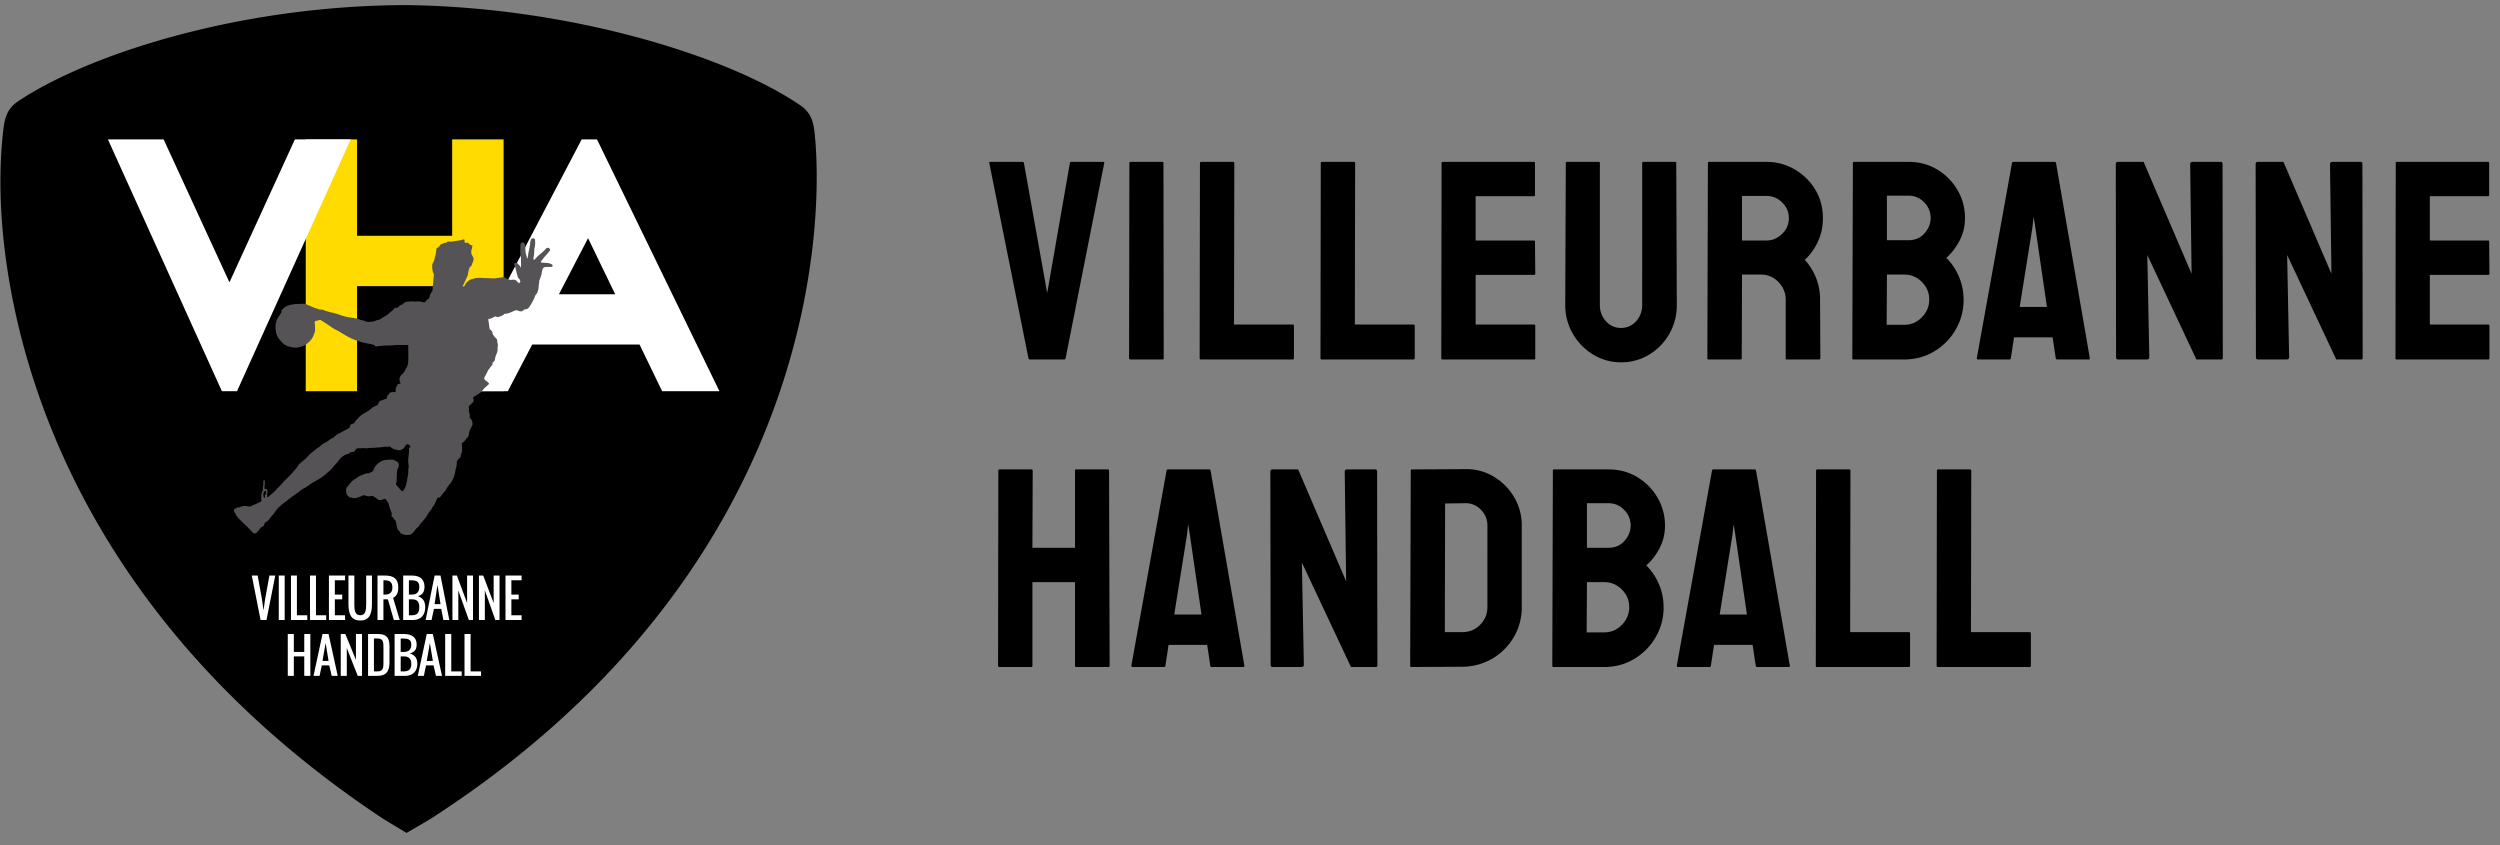 <svg xmlns="http://www.w3.org/2000/svg" xmlns:xlink="http://www.w3.org/1999/xlink" width="139" height="47" viewBox="0 0 139 47">
    <rect x="0" y="0" width="139" height="47" fill="#808080" stroke="none"/>
    <defs>
        <path id="a" d="M1.575 6.205c-.315.21-.353.377-.445 1.324a25.068 25.068 0 0 0-.106 2.4c.003 4.861 1.52 21.713 20.842 34.52l.746.449.77-.45c18.602-11.98 20.901-27.971 21.022-34.29.02-1.1-.022-1.911-.06-2.401-.077-.948-.107-1.115-.416-1.329-3.788-2.587-12.315-5.274-21.296-5.394h-.057c-9.124.022-17.285 2.696-21 5.17"/>
    </defs>
    <g fill="none" fill-rule="evenodd">
        <g transform="translate(0 .25)">
            <path fill="#000" d="M21.62 44.218C2.363 31.426.852 14.595.85 9.739c0-1.084.057-1.902.105-2.396.092-.946.13-1.113.444-1.323C5.101 3.548 13.233.878 22.326.855h.056c8.95.12 17.448 2.804 21.222 5.388.308.214.338.38.415 1.327.038.49.08 1.3.06 2.398-.12 6.311-2.411 22.283-20.949 34.248l-.767.45-.744-.448z"/>
            <mask id="b" fill="#fff">
                <use xlink:href="#a"/>
            </mask>
            <use stroke="#000" stroke-width="2" xlink:href="#a"/>
            <path fill="#FFDB00" d="M25.14 7.5H28v14h-2.86v-5.841h-5.288V21.5H17v-14h2.852v5.36h5.288z" mask="url(#b)"/>
            <path fill="#FFF" d="M12.337 21.5L6 7.5h3.098l3.659 7.948L16.396 7.5H19.5l-6.322 14zM34.204 16.11l-1.508-3.118-1.619 3.118h3.127zm1.355 2.795H29.59L28.236 21.5H25l7.342-14h.85L40 21.5h-3.186l-1.255-2.595zM14.98 31.75h.325l-.488 2.471h-.33L14 31.751h.326l.24 1.321.085.621.088-.621.24-1.321zm.52 2.471v-2.47h.328v2.47H15.5zm.678-2.47h.33v2.207h.577v.263h-.907v-2.47zm1.06 0h.33v2.207h.567v.263h-.898v-2.47zm1.38 1.321v.886h.568v.263h-.898v-2.47h.898v.262h-.568v.796h.409v.263h-.409zm1.413 1.178c-.517 0-.657-.365-.657-.91v-1.59h.328v1.59c0 .326.023.618.33.618.297 0 .328-.292.328-.618v-1.59h.32v1.59c0 .545-.141.91-.649.91zm1.367-2.236h-.08v.795h.08c.27 0 .418-.107.418-.398 0-.287-.148-.397-.418-.397zm.457.972l.37 1.236h-.327l-.331-1.15h-.249v1.15h-.329V31.75h.409c.476 0 .748.17.748.661 0 .292-.098.5-.291.575zm1.048.086h-.168v.886h.168c.29 0 .41-.134.41-.44 0-.312-.12-.446-.41-.446zm.41-.704c0-.352-.25-.355-.578-.355v.796h.168c.274 0 .41-.145.41-.44zm-.329 1.853h-.567v-2.47h.486c.412 0 .699.18.699.617 0 .323-.132.459-.369.53.252.09.41.247.41.62 0 .432-.253.703-.659.703zm1.339-1.944l-.16 1.063h.33l-.17-1.063zm-.328 1.944h-.33l.499-2.47h.328l.489 2.47h-.33l-.118-.617h-.408l-.13.617zm1.487-1.643v1.643h-.327v-2.47h.249l.567 1.527v-1.527h.328v2.47h-.233l-.584-1.643zm1.475 0v1.643h-.328v-2.47h.238l.58 1.527v-1.527h.327v2.47h-.233l-.584-1.643zm1.475.494v.886H29v.263h-.895v-2.47H29v.262h-.568v.796h.409v.263h-.409z" mask="url(#b)"/>
            <path fill="#555355" d="M14.767 27.026c-.084.02-.075.107-.127.148-.003.099.017.196.044.288.032-.061.078-.113.032-.192.081-.001.063-.064.076-.105.006-.043.01-.09-.025-.14m-.227.591a1.367 1.367 0 0 1 .005-.423l.034-.099c.013-.031.033-.067.034-.098.003-.09.006-.184.025-.273.015-.063.002-.138.005-.207 0-.051.002-.051.07-.07.026.158-.012.321-.013.48.132 0 .172.033.17.157-.008.09-.015.178-.029.27.055.047.065.046.113-.003.031-.037.074-.066.105-.097.036-.029.061-.058.096-.081.043-.045.089-.085.137-.125.006-.011.02-.022.035-.033a.758.758 0 0 1 .105-.125c.12-.11.234-.227.335-.356.032-.047.08-.08.122-.125.112-.108.228-.208.326-.326.118-.14.251-.269.348-.432.056-.09.143-.16.225-.227.171-.13.312-.279.455-.435.053-.051.116-.09.175-.139l.174-.145a.445.445 0 0 1 .1-.07c.098-.04.143-.13.224-.179.095-.056.18-.107.276-.158.021-.017.043-.027.075-.046.067-.053.14-.128.24-.15.02-.001.04-.027.06-.041a.86.86 0 0 1 .335-.235c.022-.01.041-.028.062-.039.12-.06.239-.126.358-.187.078-.04.142-.08.145-.178.011-.047.038-.076.08-.089.037-.01.072-.027.11-.038.04-.012.063-.04.08-.087a.178.178 0 0 1 .044-.072c.095-.096.178-.193.277-.276.06-.057.137-.098.203-.137.158-.089.313-.184.448-.307.042-.046.108-.065.168-.087.093-.037.154-.088.177-.185a.176.176 0 0 1 .131-.121c.084-.029.166-.065.26-.088.063-.02.066-.026.066-.09 0-.054.015-.093.058-.123.02-.012.039-.04.055-.062.04-.08.105-.109.197-.109h.178c0-.036-.01-.066 0-.095.001-.041.001-.089.007-.129.033-.06.059-.121.097-.18.02-.047.059-.066.104-.057.019.001.035.008.058.01 0-.021 0-.04-.003-.058a.081.081 0 0 0-.018-.04c-.062-.168-.037-.317.113-.442a.777.777 0 0 0 .206-.307c0-.01.013-.018.015-.022.101-.127.116-.283.12-.438.004-.11.005-.219.005-.329l-.006-.532h-.193l-.396.001c-.047 0-.1.001-.145.004-.08.007-.16.024-.239.023-.22-.005-.45.012-.67.033-.02 0-.039.001-.058.01-.064.037-.107.008-.16-.04a.183.183 0 0 0-.083-.048c-.094-.022-.181-.04-.276-.06-.117-.021-.225-.039-.34-.07-.238-.076-.477-.147-.698-.264-.152-.072-.291-.165-.433-.247-.102-.06-.203-.128-.317-.18-.176-.086-.323-.196-.48-.305a8.072 8.072 0 0 0-.334-.214c-.059-.038-.118-.056-.181-.01a.204.204 0 0 1-.09.02c-.084.01-.124.06-.106.142.02.104.016.21.02.311.015.121-.034.228-.076.335a.97.97 0 0 1-.338.454 1.02 1.02 0 0 1-.8.242 1.49 1.49 0 0 1-.332-.079.797.797 0 0 1-.342-.263l-.054-.057a.944.944 0 0 1-.246-.562c-.02-.15-.018-.299.023-.446a.788.788 0 0 1 .122-.277c.062-.087.118-.18.176-.271.005-.012.015-.032.005-.044-.02-.055.013-.085.049-.115.028-.03.063-.06.089-.09a.592.592 0 0 1 .239-.127c.044-.011.09-.029.132-.038.08-.014.16-.037.242-.042.175-.01.34-.016.514-.018.038 0 .075.01.102.027.163.07.322.141.49.21.043.019.087.027.138.039.03.01.067.027.105.037.021.004.042.019.062.012.073-.01.132.013.192.036.144.052.298.1.456.13.129.025.265.068.4.116.14.051.282.1.436.125.18.035.361.056.54.095.042.01.093.017.12.033.1.053.217.047.316.098.101.053.22.055.336.044a.873.873 0 0 0 .319-.079c.04-.018.093-.027.134-.036.064-.013.118-.06.165-.093.062-.046.137-.077.2-.117.06-.04.131-.078.175-.127a.804.804 0 0 1 .155-.128c.046-.039.103-.08.138-.139.023-.049.065-.076.127-.058.072.018.114-.036.151-.075.048-.053.102-.098.181-.102.019-.002.039-.022.044-.04.057-.06.117-.099.197-.116.14-.023.28-.032.42-.02.058.008.117 0 .176-.001.082-.002.16-.009.241.029.06.028.14.014.217.02.016-.087.056-.13.133-.158.022-.01.045-.04.062-.068a.297.297 0 0 0 .043-.117.536.536 0 0 1 .118-.24.23.23 0 0 0 .038-.107c.016-.155.024-.306.04-.461.015-.12.022-.245.037-.366.001-.028-.013-.057-.019-.079-.076-.162-.08-.332-.074-.501.012-.044.04-.085.058-.127.016-.03.034-.059.04-.088.015-.027.018-.052.021-.08a.11.11 0 0 0 .021-.06c-.002-.068.032-.128.05-.192.008-.054.021-.113.025-.17.004-.052.015-.109.02-.16 0-.018.017-.034.035-.045.022-.019.06-.03.083-.052.02-.02.045-.041.059-.07.022-.06.065-.088.124-.105a.167.167 0 0 0 .08-.036c.033-.022.055-.036.092-.025.043.018.078-.001.105-.032.021-.027.055-.047.092-.039.089.02.183 0 .28-.017.118-.017.236-.03.345-.05.05-.007.09-.021.133-.032a.193.193 0 0 1 .057-.016c.08-.005.086.009.078.091-.015.056.022.102.081.092.08-.017.142.011.187.079.018.022.058.036.093.05.022.01.044.012.08.02-.018.071-.02.139-.041.198-.038.086-.02.168-.021.254a.1.1 0 0 0 .022.06l.06.107c.059.1.04.2-.002.306-.023.044-.036.099-.056.148-.005.03-.024.068-.056.084a.22.22 0 0 0-.083.11c-.022.07-.045.141-.057.212a.818.818 0 0 1-.085.307c-.059.123-.114.245-.172.37-.006.022-.027.04-.043.063a.143.143 0 0 0-.002.053c.001.004.024.006.04.003a.103.103 0 0 0 .076-.06c.024-.098.1-.158.163-.225a.684.684 0 0 1 .26-.131c.216-.076.434-.062.652-.046.096.008.181.001.275.007.084.002.176.012.258.012.044 0 .087-.01.14-.016.124-.015.258-.04.38-.051a.214.214 0 0 1 .156.059c.02.02.044.038.078.047.089.03.185.058.298.034a.22.22 0 0 1 .225.084c.035.04.078.072.114.109.079-.04.094-.08.065-.148a.166.166 0 0 0-.044-.087c-.078-.061-.095-.151-.118-.238-.016-.059-.036-.117-.043-.176a9.373 9.373 0 0 0-.051-.208.135.135 0 0 0-.025-.069c-.003-.018-.018-.035-.022-.05-.036-.067-.036-.104 0-.128.026-.03.122-.029.16.01.06.059.137.109.16.197 0 .01.005.015.022.032.002-.032.014-.052.014-.072v-.454c0-.025 0-.047-.012-.067-.046-.213-.02-.429-.023-.641 0-.027.003-.05.016-.076.025-.081.04-.091.107-.09.07.001.116.04.13.102.006.056.009.115.02.173.005.097.007.19.02.287 0 .017.004.03.006.048.022.079.06.156.058.238 0 .013.003.027.016.047.008-.019.025-.028.026-.038.016-.068.034-.135.037-.203a.687.687 0 0 1 .038-.182c.024-.108.04-.223.059-.334.006-.088.021-.176.04-.262.02-.079.08-.118.156-.104.057.01.088.042.088.104.011.135.011.27-.023.401-.018.07-.02.145-.022.215-.003.08-.014.162-.018.246-.001.02-.019.04-.02.06-.003.04-.016.083-.004.122.002.044.04.05.067.025.012-.001.014-.008.017-.01.176-.233.434-.376.618-.6.057-.069.176-.04.213.041.02.039.004.07-.02.098-.1.12-.201.239-.312.361-.026.036-.06.08-.084.12-.035.039-.064.079-.1.122.018.036.06.045.1.046.098.01.2.008.298.02a.72.72 0 0 1 .203.066c.032.01.053.042.057.07.016.041-.003.069-.057.078-.02.003-.044.003-.064.004-.074.002-.137 0-.201 0-.2.007-.216.066-.257.213-.02.07-.018.148-.039.218-.021.08-.057.16-.082.24-.012.02-.02.04-.031.063-.008.113-.027.23-.04.347a.633.633 0 0 1-.028.201c-.017.034-.017.073-.032.104a.327.327 0 0 1-.1.158c-.019.019-.025.048-.04.07-.041.147-.12.273-.186.402-.03.043-.054.088-.078.128-.033.041-.06.088-.094.128a.207.207 0 0 1-.147.079c-.052.001-.095.012-.133.05-.08.088-.18.08-.28.039-.079-.036-.153-.041-.22-.01-.042.02-.093.042-.134.06-.121.048-.24.116-.378.109-.02 0-.046.016-.064.03-.097.088-.219.117-.336.157-.023.01-.062.002-.082-.011-.053-.028-.091-.026-.131 0a.009.009 0 0 0-.004.003c-.102.037-.197.126-.318.103-.022.082.002.158.016.228.006.108.024.21.04.316a.083.083 0 0 0 .046.07.23.23 0 0 1 .119.197c.001.02.015.046.021.06.057.076.099.158.177.215.04.033.06.078.06.134 0 .04.016.08.019.12.004.063.036.128.014.196a.11.11 0 0 0-.01.063.768.768 0 0 1-.063.37.899.899 0 0 0-.076.237c-.006.072-.025.158-.104.2-.037.02-.04.057-.038.089a.148.148 0 0 1-.042.105.674.674 0 0 0-.1.13c-.015.013-.02.032-.037.047-.066.062-.099.157-.139.238-.039.077-.081.148-.122.225-.036.05-.021.123.023.166.058.044.118.09.176.14.056.05.056.072 0 .128-.073.06-.136.118-.199.176a.223.223 0 0 0-.056.051c-.077.14-.201.225-.334.307-.065.047-.128.09-.204.136-.04.022-.055.05-.038.097.041.1.02.18-.063.248-.041.038-.08.079-.135.116a.148.148 0 0 0-.044.108v.22c0 .02 0 .04.005.058.056.079.041.167.039.256-.001.038.003.061.036.089a.48.48 0 0 1 .124.327c0 .016-.001.029-.004.039-.054.106-.102.206-.155.314a.956.956 0 0 0-.045.206c-.013.067-.022.125-.076.17-.038.045-.064.086-.103.127a.573.573 0 0 1-.216.194c.002.068.005.13.016.197 0 .06-.012.12 0 .18a.453.453 0 0 1-.054.234c-.004.022-.019.05-.019.079a.18.18 0 0 1-.062.137c-.018.012-.024.03-.04.04-.083.07-.134.156-.118.267a.31.31 0 0 1-.018.116l-.002.003c-.002.098-.041.187-.058.284a1.652 1.652 0 0 1-.126.446c-.05.098-.094.194-.172.274-.065.077-.122.165-.182.245-.003.009-.018.018-.019.029-.022.097-.096.158-.158.227-.063.07-.122.155-.182.235-.032.03-.052.05-.094.04-.045-.009-.064.01-.083.051-.058.127-.117.253-.177.374-.018.029-.041.05-.06.078-.016.018-.037.031-.039.05-.021.08-.078.139-.123.204a.55.55 0 0 0-.097.128 2.82 2.82 0 0 1-.418.552.382.382 0 0 0-.053.064.546.546 0 0 1-.178.204.324.324 0 0 0-.064.076.816.816 0 0 1-.238.247.151.151 0 0 1-.077.038c-.104.008-.219.024-.322-.016l-.055-.012c-.064-.027-.14-.048-.166-.127-.012-.012-.02-.028-.036-.038a.46.46 0 0 1-.136-.26c-.02-.076-.025-.153-.043-.225-.003-.03-.015-.06-.017-.09-.045-.046-.1-.086-.124-.154-.016-.03-.054-.06-.078-.08-.037-.027-.043-.05-.038-.088.034-.087 0-.16-.035-.238-.029-.08-.063-.165-.089-.245a.074.074 0 0 1-.013-.049c.002-.081-.04-.148-.082-.209-.024-.045-.058-.084-.082-.125-.038-.053-.052-.051-.113-.03a.888.888 0 0 1-.207.057c-.072.01-.13-.026-.176-.067-.072-.052-.137-.108-.214-.147-.04-.02-.098-.019-.142-.01a.465.465 0 0 1-.296-.03.177.177 0 0 0-.159.008 2.901 2.901 0 0 1-.3.111.471.471 0 0 1-.301 0c-.013-.001-.017-.003-.03-.003-.109 0-.167-.088-.241-.158-.005-.009-.02-.026-.02-.036-.025-.148-.056-.295.059-.424.033-.03.043-.068.078-.098.063-.078.124-.158.202-.225.093-.071.191-.13.279-.19.038-.028.075-.058.115-.076.118-.048.237-.09.356-.138.005-.002.02-.01.025-.005.11.014.19-.034.273-.074.061-.03.117-.071.125-.149a.517.517 0 0 1 .117-.206c.054-.052.1-.108.16-.15a.75.75 0 0 1 .336-.156c.121-.021.252-.03.374-.03.136 0 .24.067.341.137.035.02.056.071.058.111a.274.274 0 0 1-.024.203c-.06.092-.06.208-.074.316-.005.156-.006.307-.02.463a.2.2 0 0 1-.02.087c-.007.033-.018.07.016.1.083.099.176.198.26.296.06.061.098.058.142-.018.112-.168.158-.355.192-.551.003-.043.004-.09.02-.138.044-.148.044-.297.044-.447 0-.047.017-.094.02-.137a.897.897 0 0 0-.002-.116 1.335 1.335 0 0 1-.003-.465c.002-.098.02-.194.026-.286.002-.025-.001-.047-.003-.067a.166.166 0 0 1 .043-.166c.058-.05.057-.06-.002-.11-.016-.01-.02-.02-.036-.031-.043-.046-.105-.05-.148-.009-.036.029-.071.06-.079.097-.09.16-.233.238-.413.2-.138-.03-.275-.06-.377-.166-.037-.032-.078-.043-.125-.021-.035.016-.077.007-.115.007-.037 0-.074-.01-.1-.006-.138.037-.278.037-.418.046-.133.009-.256.022-.39.023-.104.007-.217.036-.324.01-.06-.01-.132.005-.194.007-.044 0-.098.01-.14.003-.065-.005-.105.027-.144.075-.012.002-.015.011-.016.02-.036.082-.095.118-.179.11-.061-.003-.115.031-.157.07-.025.028-.062.037-.102.047-.063.02-.135.041-.194.079-.103.069-.199.15-.276.257-.083.116-.183.216-.28.325-.019.02-.04.04-.047.06-.094.129-.217.225-.333.325a2.351 2.351 0 0 1-.376.294c-.098.058-.196.12-.297.175-.098.05-.193.1-.279.169-.083.069-.18.127-.277.185-.067.042-.144.081-.22.129-.039.022-.075.06-.106.09-.191.137-.386.266-.566.412-.22.177-.459.326-.643.542-.07.078-.125.16-.189.245-.02.03-.04.063-.066.089-.049.03-.075.071-.104.112-.09.115-.159.243-.303.302-.034.014-.053.05-.059.082-.01.106-.084.155-.167.188-.026.016-.042.036-.062.058a1.91 1.91 0 0 1-.197.236c-.098.1-.178.06-.25-.012-.098-.099-.188-.204-.287-.302-.138-.132-.281-.266-.418-.399-.068-.068-.125-.146-.187-.223a.124.124 0 0 1-.02-.042.254.254 0 0 0-.07-.128c-.018-.018-.025-.038-.037-.058a.093.093 0 0 1 .019-.115c.064-.052.123-.114.223-.11a.277.277 0 0 0 .108-.022c.085-.055.184-.05.279-.057a.576.576 0 0 1 .169.027c.054.01.098.003.151-.018.137-.068.28-.127.42-.188l.059-.03c.027-.018.06-.036.1-.058" mask="url(#b)"/>
            <path fill="#FFF" d="M16.337 36.246v1.082H16V35h.337v.998h.58V35h.338v2.328h-.338v-1.082h-.58zm1.768-.749l-.174 1h.337l-.163-1zm-.336 1.831h-.337l.5-2.328h.336l.51 2.328h-.336l-.133-.581h-.418l-.122.581zm1.513-1.548v1.548h-.336V35h.254l.59 1.44V35h.338v2.328h-.238l-.608-1.548zm1.687-.53h-.178v1.83h.19c.358 0 .339-.242.339-.583v-.748c0-.32-.015-.5-.35-.5zm.012 2.078h-.517V35h.518c.484 0 .673.176.673.664v.916c0 .494-.176.748-.674.748zm1.47-1.082h-.172v.833h.172c.283 0 .418-.125.418-.415 0-.291-.135-.418-.418-.418zm.418-.664c0-.33-.258-.332-.59-.332v.748h.172c.277 0 .418-.137.418-.416zm-.337 1.746h-.592V35h.511c.42 0 .715.171.715.582 0 .303-.138.432-.38.497.26.088.418.236.418.585 0 .409-.258.664-.672.664zm1.37-1.83l-.174 1h.338l-.165-1zm-.336 1.83h-.336L23.728 35h.338l.509 2.328h-.336l-.133-.581h-.418l-.122.581zM24.752 35h.338v2.08h.58v.248h-.918V35zm1.075 0h.338v2.08h.58v.248h-.918V35z" mask="url(#b)"/>
        </g>
        <path fill="#000" fill-rule="nonzero" d="M57.26 19.986c-.042 0-.069-.026-.08-.079L55.004 9.063c-.01-.042.01-.063.063-.063h1.783c.043 0 .069.021.08.063l1.294 7.23 1.262-7.23c.011-.042.037-.063.08-.063h1.767c.053 0 .074.021.063.063L59.25 19.907c-.01.053-.037.08-.08.08h-1.91zm5.597 0c-.053 0-.08-.026-.08-.079l.017-10.844c0-.042.02-.063.063-.063h1.768c.042 0 .063.021.063.063l.015 10.844c0 .053-.02.08-.063.08h-1.783zm3.907 0c-.042 0-.063-.026-.063-.079l.016-10.828c0-.053.026-.079.079-.079h1.752c.053 0 .08.026.08.079l-.017 8.966h3.252c.053 0 .079.026.079.079v1.783c0 .053-.026.08-.08.08h-5.098zm6.718 0c-.042 0-.063-.026-.063-.079l.016-10.828c0-.053.026-.079.079-.079h1.752c.052 0 .079.026.079.079l-.016 8.966h3.251c.053 0 .08.026.08.079v1.783c0 .053-.027.08-.08.08h-5.098zm6.718 0c-.043 0-.064-.026-.064-.079l.016-10.844c0-.042.021-.063.063-.063h5.067c.042 0 .063.026.063.079v1.768c0 .042-.02.063-.063.063h-3.236v2.462h3.236c.042 0 .063.021.063.063l.016 1.784c0 .042-.021.063-.063.063h-3.252v2.763h3.252c.042 0 .063.026.063.079v1.799c0 .042-.021.063-.063.063H80.2zm9.921.158a2.912 2.912 0 0 1-1.547-.434 3.224 3.224 0 0 1-1.128-1.16 3.137 3.137 0 0 1-.418-1.595l.031-7.892c0-.042.021-.063.063-.063h1.768c.042 0 .063.021.063.063v7.892c0 .358.113.66.34.908.226.247.502.371.828.371.337 0 .619-.124.845-.37.226-.248.34-.55.34-.909V9.063c0-.042.02-.063.062-.063h1.768c.042 0 .063.021.063.063l.032 7.892c0 .59-.14 1.126-.418 1.61a3.181 3.181 0 0 1-1.121 1.153 2.968 2.968 0 0 1-1.57.426zm4.871-.158c-.042 0-.063-.026-.063-.079l.031-10.844c0-.042.021-.063.064-.063h3.188c.568 0 1.092.14 1.57.418a3.2 3.2 0 0 1 1.145 1.121c.284.468.426.997.426 1.586 0 .39-.058.74-.173 1.05a3.26 3.26 0 0 1-.41.79c-.159.215-.3.375-.427.48a3.22 3.22 0 0 1 .852 2.226l.016 3.236c0 .053-.026.08-.079.08H99.35c-.043 0-.064-.017-.064-.048V16.67c0-.378-.134-.707-.402-.986a1.316 1.316 0 0 0-.987-.418h-1.041l-.016 4.64c0 .053-.021.08-.063.08h-1.784zm1.863-6.614h1.357c.326 0 .616-.12.868-.363.253-.242.38-.536.38-.884 0-.336-.125-.626-.372-.868a1.21 1.21 0 0 0-.876-.363h-1.357v2.478zm6.196 6.614c-.042 0-.063-.026-.063-.079l.032-10.844c0-.042.02-.063.063-.063h3.03c.6 0 1.137.145 1.61.434.474.29.848.67 1.121 1.144.274.474.41.99.41 1.547 0 .453-.102.874-.307 1.263-.205.39-.45.705-.734.947a3.283 3.283 0 0 1 .963 2.32 3.26 3.26 0 0 1-.442 1.674 3.36 3.36 0 0 1-1.192 1.207c-.5.3-1.055.45-1.665.45h-2.826zm1.863-6.63h1.2c.368 0 .665-.128.891-.386.227-.258.34-.54.34-.845a1.21 1.21 0 0 0-.363-.876 1.172 1.172 0 0 0-.869-.37h-1.2v2.478zm-.016 4.704h.979c.379 0 .705-.139.978-.418.274-.279.41-.608.41-.986 0-.38-.136-.705-.41-.98-.273-.273-.6-.41-.978-.41h-.963l-.016 2.794zm5.013 1.847l1.957-10.844c.01-.042.037-.063.079-.063h2.289c.042 0 .068.021.079.063l1.878 10.844c.01.053-.01.08-.063.08h-1.752c-.042 0-.069-.027-.08-.08l-.173-1.152h-2.146l-.174 1.152c-.01.053-.037.08-.079.08h-1.752c-.042 0-.063-.027-.063-.08zm2.383-2.841h1.516l-.648-4.436-.094-.584-.063.584-.71 4.436zm5.487 2.92c-.085 0-.127-.037-.127-.11l-.015-10.75c0-.084.042-.126.126-.126h1.42l2.668 6.22-.079-6.094c0-.084.047-.126.142-.126h1.563c.063 0 .095.042.095.126l.015 10.765c0 .064-.026.095-.079.095h-1.389l-2.73-5.809.11 5.683c0 .084-.047.126-.142.126h-1.578zm7.775 0c-.085 0-.127-.037-.127-.11l-.015-10.75c0-.084.042-.126.126-.126h1.42l2.668 6.22-.079-6.094c0-.084.048-.126.142-.126h1.563c.063 0 .095.042.095.126l.015 10.765c0 .064-.026.095-.078.095h-1.39l-2.73-5.809.11 5.683c0 .084-.047.126-.142.126h-1.578zm7.696 0c-.042 0-.063-.026-.063-.079l.015-10.844c0-.042.022-.063.064-.063h5.067c.042 0 .063.026.063.079v1.768c0 .042-.021.063-.063.063h-3.236v2.462h3.236c.042 0 .063.021.063.063l.015 1.784c0 .042-.02.063-.063.063H135.1v2.763h3.251c.042 0 .063.026.063.079v1.799c0 .042-.02.063-.063.063h-5.098zm-77.697 17.1c-.042 0-.063-.026-.063-.079l.016-10.844c0-.042.026-.063.079-.063h1.752c.052 0 .079.021.079.063l-.016 4.294h2.368v-4.294c0-.042.02-.063.063-.063h1.752c.052 0 .079.021.079.063l.031 10.844c0 .053-.026.08-.079.08H59.85c-.053 0-.08-.027-.08-.08v-4.64h-2.367v4.64c0 .053-.021.08-.063.08h-1.784zm7.349-.079l1.957-10.844c.01-.042.037-.063.08-.063h2.288c.042 0 .068.021.079.063l1.878 10.844c.01.053-.01.08-.063.08h-1.752c-.042 0-.068-.027-.079-.08l-.173-1.152h-2.147l-.174 1.152c-.01.053-.037.08-.079.08h-1.752c-.042 0-.063-.027-.063-.08zm2.383-2.84h1.516l-.647-4.436-.095-.584-.063.584-.71 4.435zm5.487 2.92c-.084 0-.126-.038-.126-.111l-.016-10.75c0-.084.042-.126.126-.126h1.42l2.668 6.22-.079-6.094c0-.084.048-.126.142-.126h1.563c.063 0 .095.042.095.126l.016 10.766c0 .063-.027.094-.08.094h-1.388l-2.731-5.809.11 5.683c0 .084-.047.126-.142.126h-1.578zm7.712 0c-.053 0-.08-.027-.08-.08l.032-10.844c0-.042.021-.063.064-.063l2.951-.016a2.942 2.942 0 0 1 1.587.41c.478.285.86.666 1.144 1.145a3.05 3.05 0 0 1 .426 1.586v4.53c0 .611-.147 1.166-.442 1.666-.294.5-.689.897-1.184 1.192a3.32 3.32 0 0 1-1.673.457l-2.825.016zm1.847-1.942h.978c.39 0 .718-.137.987-.41.268-.274.402-.6.402-.98V29.21c0-.337-.123-.63-.37-.876a1.144 1.144 0 0 0-.877-.356l-1.105.016-.015 7.15zm6.038 1.941c-.042 0-.063-.026-.063-.079l.032-10.844c0-.042.02-.063.063-.063h3.03c.6 0 1.137.145 1.61.434.474.29.848.671 1.121 1.145.274.473.41.989.41 1.546 0 .453-.102.874-.307 1.263-.205.39-.45.705-.734.947a3.283 3.283 0 0 1 .963 2.32 3.26 3.26 0 0 1-.442 1.674 3.36 3.36 0 0 1-1.192 1.207c-.5.3-1.055.45-1.665.45H86.37zm1.863-6.63h1.2c.368 0 .665-.128.891-.386.227-.258.34-.54.34-.845a1.21 1.21 0 0 0-.363-.876 1.172 1.172 0 0 0-.868-.37h-1.2v2.478zm-.016 4.704h.979c.379 0 .705-.139.978-.418.274-.279.41-.608.41-.986 0-.38-.136-.705-.41-.979-.273-.274-.6-.41-.978-.41h-.963l-.016 2.793zm5.013 1.847l1.957-10.844c.01-.042.037-.063.08-.063h2.288c.042 0 .068.021.079.063l1.878 10.844c.01.053-.01.08-.063.08h-1.752c-.042 0-.068-.027-.079-.08l-.174-1.152H95.3l-.174 1.152c-.01.053-.037.08-.079.08h-1.752c-.042 0-.063-.027-.063-.08zm2.383-2.84h1.516l-.647-4.436-.095-.584-.063.584-.71 4.435zm5.408 2.92c-.042 0-.063-.027-.063-.08l.015-10.828c0-.053.027-.079.08-.079h1.751c.053 0 .08.026.08.079l-.016 8.966h3.251c.053 0 .08.026.08.079v1.783c0 .053-.027.08-.08.08h-5.098zm6.717 0c-.042 0-.063-.027-.063-.08l.016-10.828c0-.053.026-.079.079-.079h1.752c.053 0 .079.026.079.079l-.016 8.966h3.252c.052 0 .079.026.079.079v1.783c0 .053-.027.08-.08.08h-5.098z"/>
    </g>
</svg>
